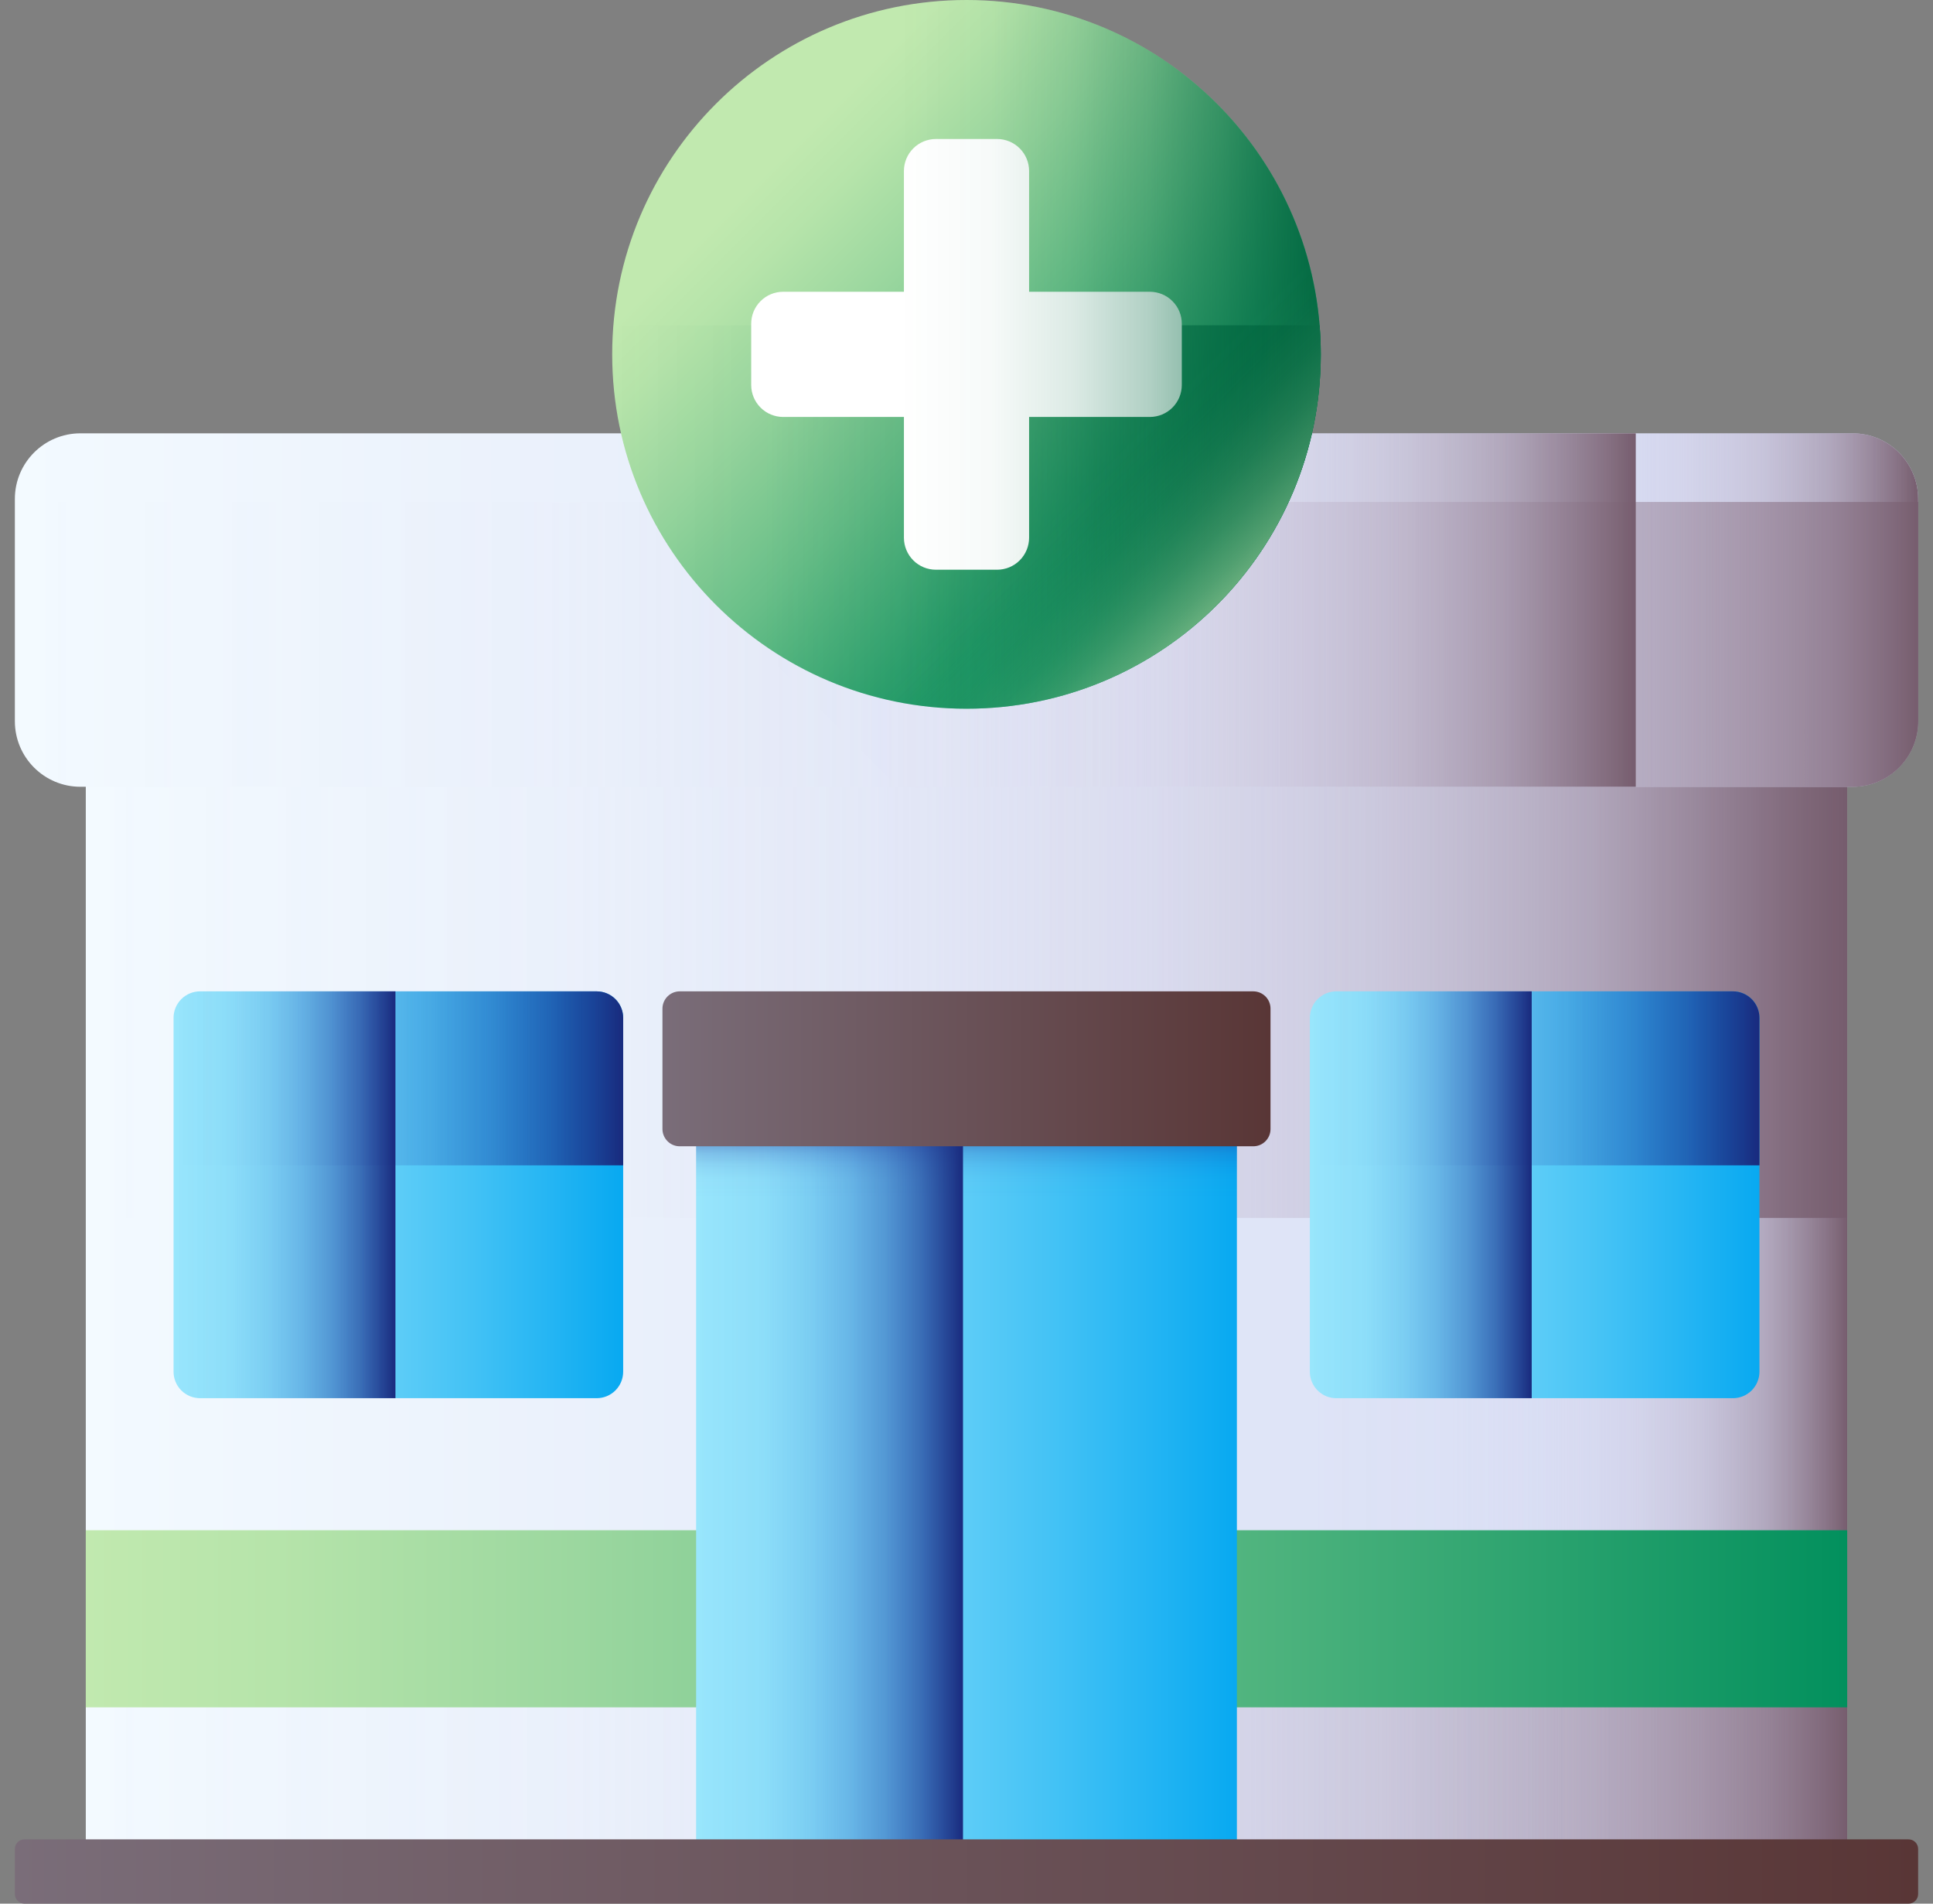 <svg width="65" height="64" viewBox="0 0 65 64" fill="none" xmlns="http://www.w3.org/2000/svg">
<rect x="0" y="0" width="65" height="64" fill="#808080" stroke="none"/>
<path d="M62.115 51.446L60.466 54.741L62.115 57.4V62.919H2.885V57.4L4.15 54.696L2.885 51.446V21.664H62.115V51.446Z" fill="url(#paint0_linear_2471_1176)"/>
<path d="M3.519 53.076L4.15 54.696L2.885 57.4V62.919H62.115V57.4L60.466 54.741L61.299 53.076H3.519Z" fill="url(#paint1_linear_2471_1176)"/>
<path d="M62.115 51.446L60.467 54.741L62.115 57.4V62.919H43.877V21.664H62.115V51.446Z" fill="url(#paint2_linear_2471_1176)"/>
<path d="M2.884 51.446H62.115V57.4H2.884V51.446Z" fill="url(#paint3_linear_2471_1176)"/>
<path d="M2.884 21.664H62.115V40.946H2.884V21.664Z" fill="url(#paint4_linear_2471_1176)"/>
<path d="M40.52 62.919H24.48C24.195 62.919 23.923 62.806 23.722 62.605C23.521 62.404 23.408 62.132 23.408 61.848V37.005C23.408 36.721 23.521 36.449 23.722 36.248C23.923 36.047 24.195 35.934 24.48 35.934H40.52C40.804 35.934 41.077 36.047 41.278 36.248C41.479 36.449 41.592 36.721 41.592 37.005V61.848C41.592 62.132 41.479 62.405 41.278 62.605C41.077 62.806 40.805 62.919 40.52 62.919Z" fill="url(#paint5_linear_2471_1176)"/>
<path d="M41.592 42.97V37.005C41.592 36.721 41.479 36.448 41.278 36.248C41.077 36.047 40.804 35.934 40.52 35.934H24.48C24.195 35.934 23.923 36.047 23.722 36.248C23.521 36.448 23.408 36.721 23.408 37.005V42.97H41.592Z" fill="url(#paint6_linear_2471_1176)"/>
<path d="M24.48 62.919H32.382V35.934H24.48C24.195 35.934 23.923 36.047 23.722 36.248C23.521 36.449 23.408 36.721 23.408 37.005V61.848C23.408 62.132 23.521 62.404 23.722 62.605C23.923 62.806 24.196 62.919 24.48 62.919Z" fill="url(#paint7_linear_2471_1176)"/>
<path d="M20.064 47.007H6.727C6.491 47.007 6.264 46.913 6.097 46.746C5.93 46.579 5.836 46.353 5.836 46.116V34.22C5.836 33.984 5.93 33.757 6.097 33.59C6.264 33.423 6.491 33.329 6.727 33.329H20.064C20.3 33.329 20.527 33.423 20.694 33.59C20.861 33.757 20.955 33.984 20.955 34.22V46.116C20.955 46.353 20.861 46.579 20.694 46.746C20.527 46.913 20.3 47.007 20.064 47.007Z" fill="url(#paint8_linear_2471_1176)"/>
<path d="M20.955 39.179V34.22C20.955 33.984 20.861 33.757 20.694 33.59C20.527 33.423 20.3 33.329 20.064 33.329H6.727C6.491 33.329 6.264 33.423 6.097 33.59C5.93 33.757 5.836 33.984 5.836 34.22V39.179H20.955Z" fill="url(#paint9_linear_2471_1176)"/>
<path d="M6.727 47.007H13.297V33.329H6.727C6.61 33.329 6.494 33.352 6.386 33.397C6.278 33.442 6.18 33.508 6.097 33.59C6.014 33.673 5.949 33.771 5.904 33.879C5.859 33.987 5.836 34.103 5.836 34.22V46.116C5.836 46.353 5.93 46.579 6.097 46.746C6.264 46.913 6.491 47.007 6.727 47.007Z" fill="url(#paint10_linear_2471_1176)"/>
<path d="M58.273 47.007H44.936C44.819 47.007 44.703 46.984 44.595 46.94C44.487 46.895 44.389 46.829 44.306 46.746C44.223 46.664 44.157 46.565 44.113 46.457C44.068 46.349 44.045 46.233 44.045 46.116V34.22C44.045 34.103 44.068 33.987 44.113 33.879C44.157 33.771 44.223 33.673 44.306 33.59C44.389 33.508 44.487 33.442 44.595 33.397C44.703 33.352 44.819 33.329 44.936 33.329H58.273C58.509 33.329 58.736 33.423 58.903 33.59C59.07 33.757 59.164 33.984 59.164 34.22V46.116C59.164 46.353 59.07 46.579 58.903 46.746C58.736 46.913 58.509 47.007 58.273 47.007Z" fill="url(#paint11_linear_2471_1176)"/>
<path d="M59.164 39.179V34.22C59.164 33.984 59.07 33.757 58.903 33.59C58.736 33.423 58.509 33.329 58.273 33.329H44.936C44.819 33.329 44.703 33.352 44.595 33.397C44.487 33.442 44.389 33.508 44.306 33.59C44.223 33.673 44.157 33.771 44.113 33.879C44.068 33.987 44.045 34.103 44.045 34.22V39.179H59.164Z" fill="url(#paint12_linear_2471_1176)"/>
<path d="M44.936 47.007H51.506V33.329H44.936C44.819 33.329 44.703 33.352 44.595 33.397C44.487 33.442 44.389 33.508 44.306 33.59C44.223 33.673 44.157 33.771 44.113 33.879C44.068 33.987 44.045 34.103 44.045 34.22V46.116C44.045 46.233 44.068 46.349 44.113 46.457C44.157 46.565 44.223 46.664 44.306 46.746C44.389 46.829 44.487 46.895 44.595 46.94C44.703 46.984 44.819 47.007 44.936 47.007Z" fill="url(#paint13_linear_2471_1176)"/>
<path d="M0.822 61.839H64.178C64.263 61.839 64.345 61.873 64.406 61.933C64.466 61.993 64.5 62.075 64.5 62.161V63.678C64.5 63.72 64.492 63.762 64.476 63.801C64.459 63.84 64.436 63.876 64.406 63.906C64.376 63.936 64.34 63.959 64.301 63.976C64.262 63.992 64.22 64 64.178 64H0.822C0.737 64 0.655 63.966 0.594 63.906C0.534 63.845 0.5 63.763 0.5 63.678V62.161C0.5 62.075 0.534 61.993 0.594 61.933C0.655 61.873 0.737 61.839 0.822 61.839Z" fill="url(#paint14_linear_2471_1176)"/>
<path d="M2.705 14.568H62.295C63.513 14.568 64.5 15.556 64.5 16.773V24.246C64.5 25.464 63.513 26.451 62.295 26.451H2.705C1.487 26.451 0.5 25.464 0.5 24.246V16.773C0.5 15.556 1.487 14.568 2.705 14.568Z" fill="url(#paint15_linear_2471_1176)"/>
<path d="M0.5 16.876V24.246C0.5 25.464 1.487 26.451 2.705 26.451H62.295C63.513 26.451 64.5 25.464 64.5 24.246V16.876H0.5Z" fill="url(#paint16_linear_2471_1176)"/>
<path d="M62.295 14.568H44.382V26.451H62.295C63.513 26.451 64.5 25.464 64.5 24.246V16.773C64.5 15.556 63.513 14.568 62.295 14.568Z" fill="url(#paint17_linear_2471_1176)"/>
<path d="M55.005 14.568H29.746L24.027 20.287L30.191 26.451H55.005V14.568Z" fill="url(#paint18_linear_2471_1176)"/>
<path d="M32.5 23.827C39.08 23.827 44.413 18.493 44.413 11.914C44.413 5.334 39.08 0 32.5 0C25.92 0 20.586 5.334 20.586 11.914C20.586 18.493 25.92 23.827 32.5 23.827Z" fill="url(#paint19_linear_2471_1176)"/>
<path d="M20.586 11.914C20.586 18.493 25.92 23.827 32.5 23.827C39.08 23.827 44.413 18.493 44.413 11.914C44.413 11.584 44.399 11.258 44.373 10.935H20.627C20.6 11.261 20.587 11.587 20.586 11.914Z" fill="url(#paint20_linear_2471_1176)"/>
<path d="M38.665 9.809H34.605V5.749C34.605 5.463 34.491 5.19 34.289 4.988C34.088 4.787 33.814 4.673 33.529 4.673H31.471C31.186 4.673 30.912 4.787 30.711 4.988C30.509 5.19 30.396 5.463 30.396 5.749V9.809H26.335C26.05 9.809 25.776 9.922 25.575 10.124C25.373 10.326 25.26 10.599 25.26 10.884V12.943C25.26 13.228 25.373 13.501 25.575 13.703C25.776 13.905 26.05 14.018 26.335 14.018H30.396V18.078C30.396 18.364 30.509 18.637 30.711 18.839C30.912 19.041 31.186 19.154 31.471 19.154H33.529C33.814 19.154 34.088 19.041 34.289 18.839C34.491 18.637 34.605 18.364 34.605 18.078V14.018H38.665C38.95 14.018 39.224 13.905 39.425 13.703C39.627 13.501 39.74 13.228 39.74 12.943V10.884C39.74 10.743 39.713 10.603 39.659 10.473C39.605 10.342 39.525 10.224 39.425 10.124C39.326 10.024 39.207 9.945 39.077 9.891C38.946 9.837 38.806 9.809 38.665 9.809Z" fill="white"/>
<path d="M32.5 0C31.732 0 30.982 0.073 30.255 0.212V23.615C30.995 23.756 31.747 23.827 32.5 23.827C39.079 23.827 44.413 18.493 44.413 11.914C44.413 5.334 39.079 0 32.5 0Z" fill="url(#paint21_linear_2471_1176)"/>
<path d="M40.874 3.44L24.027 20.288C26.187 22.473 29.185 23.827 32.5 23.827C39.08 23.827 44.413 18.493 44.413 11.914C44.413 8.598 43.059 5.6 40.874 3.44Z" fill="url(#paint22_linear_2471_1176)"/>
<path d="M22.857 33.329H42.142C42.219 33.329 42.294 33.344 42.365 33.373C42.435 33.403 42.499 33.446 42.553 33.499C42.607 33.553 42.65 33.617 42.679 33.688C42.708 33.758 42.723 33.834 42.723 33.91V37.958C42.723 38.034 42.708 38.109 42.679 38.18C42.65 38.25 42.607 38.314 42.553 38.368C42.499 38.422 42.435 38.465 42.365 38.494C42.294 38.523 42.219 38.538 42.142 38.538H22.857C22.703 38.538 22.555 38.477 22.447 38.368C22.338 38.259 22.276 38.112 22.276 37.958V33.91C22.276 33.756 22.338 33.608 22.447 33.499C22.555 33.391 22.703 33.329 22.857 33.329Z" fill="url(#paint23_linear_2471_1176)"/>
<defs>
<linearGradient id="paint0_linear_2471_1176" x1="2.885" y1="21.664" x2="62.115" y2="21.664" gradientUnits="userSpaceOnUse">
<stop stop-color="#F3FAFF"/>
<stop offset="1" stop-color="#D5DAF3"/>
</linearGradient>
<linearGradient id="paint1_linear_2471_1176" x1="2.885" y1="53.076" x2="62.115" y2="53.076" gradientUnits="userSpaceOnUse">
<stop stop-color="#DBD5EF" stop-opacity="0"/>
<stop offset="0.267" stop-color="#D8D2EC" stop-opacity="0.023"/>
<stop offset="0.443" stop-color="#D1C9E2" stop-opacity="0.098"/>
<stop offset="0.593" stop-color="#C4B9D1" stop-opacity="0.225"/>
<stop offset="0.729" stop-color="#B2A4BA" stop-opacity="0.405"/>
<stop offset="0.855" stop-color="#9A889C" stop-opacity="0.638"/>
<stop offset="0.971" stop-color="#7E6678" stop-opacity="0.92"/>
<stop offset="1" stop-color="#765D6E"/>
</linearGradient>
<linearGradient id="paint2_linear_2471_1176" x1="43.877" y1="21.664" x2="62.115" y2="21.664" gradientUnits="userSpaceOnUse">
<stop stop-color="#DBD5EF" stop-opacity="0"/>
<stop offset="0.267" stop-color="#D8D2EC" stop-opacity="0.023"/>
<stop offset="0.443" stop-color="#D1C9E2" stop-opacity="0.098"/>
<stop offset="0.593" stop-color="#C4B9D1" stop-opacity="0.225"/>
<stop offset="0.729" stop-color="#B2A4BA" stop-opacity="0.405"/>
<stop offset="0.855" stop-color="#9A889C" stop-opacity="0.638"/>
<stop offset="0.971" stop-color="#7E6678" stop-opacity="0.92"/>
<stop offset="1" stop-color="#765D6E"/>
</linearGradient>
<linearGradient id="paint3_linear_2471_1176" x1="2.884" y1="51.446" x2="62.115" y2="51.446" gradientUnits="userSpaceOnUse">
<stop stop-color="#C1E9AF"/>
<stop offset="0.107" stop-color="#B6E4AA"/>
<stop offset="0.293" stop-color="#99D69E"/>
<stop offset="0.536" stop-color="#6BC18A"/>
<stop offset="0.824" stop-color="#2CA36F"/>
<stop offset="1" stop-color="#02905D"/>
</linearGradient>
<linearGradient id="paint4_linear_2471_1176" x1="2.884" y1="21.664" x2="62.115" y2="21.664" gradientUnits="userSpaceOnUse">
<stop stop-color="#DBD5EF" stop-opacity="0"/>
<stop offset="0.267" stop-color="#D8D2EC" stop-opacity="0.023"/>
<stop offset="0.443" stop-color="#D1C9E2" stop-opacity="0.098"/>
<stop offset="0.593" stop-color="#C4B9D1" stop-opacity="0.225"/>
<stop offset="0.729" stop-color="#B2A4BA" stop-opacity="0.405"/>
<stop offset="0.855" stop-color="#9A889C" stop-opacity="0.638"/>
<stop offset="0.971" stop-color="#7E6678" stop-opacity="0.92"/>
<stop offset="1" stop-color="#765D6E"/>
</linearGradient>
<linearGradient id="paint5_linear_2471_1176" x1="23.408" y1="35.934" x2="41.592" y2="35.934" gradientUnits="userSpaceOnUse">
<stop stop-color="#99E6FC"/>
<stop offset="0.133" stop-color="#8EE1FB"/>
<stop offset="0.363" stop-color="#71D5F9"/>
<stop offset="0.663" stop-color="#43C2F5"/>
<stop offset="1" stop-color="#08A9F1"/>
</linearGradient>
<linearGradient id="paint6_linear_2471_1176" x1="32.5" y1="40.974" x2="32.5" y2="37.647" gradientUnits="userSpaceOnUse">
<stop offset="0.214" stop-color="#2740B0" stop-opacity="0"/>
<stop offset="0.411" stop-color="#263FAE" stop-opacity="0.023"/>
<stop offset="0.547" stop-color="#253DAB" stop-opacity="0.095"/>
<stop offset="0.665" stop-color="#233BA4" stop-opacity="0.218"/>
<stop offset="0.773" stop-color="#21379B" stop-opacity="0.393"/>
<stop offset="0.873" stop-color="#1E3290" stop-opacity="0.618"/>
<stop offset="0.967" stop-color="#1A2C82" stop-opacity="0.89"/>
<stop offset="1" stop-color="#192A7D"/>
</linearGradient>
<linearGradient id="paint7_linear_2471_1176" x1="23.408" y1="35.934" x2="32.382" y2="35.934" gradientUnits="userSpaceOnUse">
<stop stop-color="#2740B0" stop-opacity="0"/>
<stop offset="0.251" stop-color="#263FAE" stop-opacity="0.023"/>
<stop offset="0.424" stop-color="#253DAB" stop-opacity="0.095"/>
<stop offset="0.574" stop-color="#233BA4" stop-opacity="0.218"/>
<stop offset="0.711" stop-color="#21379B" stop-opacity="0.393"/>
<stop offset="0.839" stop-color="#1E3290" stop-opacity="0.618"/>
<stop offset="0.959" stop-color="#1A2C82" stop-opacity="0.89"/>
<stop offset="1" stop-color="#192A7D"/>
</linearGradient>
<linearGradient id="paint8_linear_2471_1176" x1="5.836" y1="33.329" x2="20.955" y2="33.329" gradientUnits="userSpaceOnUse">
<stop stop-color="#99E6FC"/>
<stop offset="0.133" stop-color="#8EE1FB"/>
<stop offset="0.363" stop-color="#71D5F9"/>
<stop offset="0.663" stop-color="#43C2F5"/>
<stop offset="1" stop-color="#08A9F1"/>
</linearGradient>
<linearGradient id="paint9_linear_2471_1176" x1="5.836" y1="33.329" x2="20.955" y2="33.329" gradientUnits="userSpaceOnUse">
<stop stop-color="#2740B0" stop-opacity="0"/>
<stop offset="0.251" stop-color="#263FAE" stop-opacity="0.023"/>
<stop offset="0.424" stop-color="#253DAB" stop-opacity="0.095"/>
<stop offset="0.574" stop-color="#233BA4" stop-opacity="0.218"/>
<stop offset="0.711" stop-color="#21379B" stop-opacity="0.393"/>
<stop offset="0.839" stop-color="#1E3290" stop-opacity="0.618"/>
<stop offset="0.959" stop-color="#1A2C82" stop-opacity="0.89"/>
<stop offset="1" stop-color="#192A7D"/>
</linearGradient>
<linearGradient id="paint10_linear_2471_1176" x1="5.836" y1="33.329" x2="13.297" y2="33.329" gradientUnits="userSpaceOnUse">
<stop stop-color="#2740B0" stop-opacity="0"/>
<stop offset="0.251" stop-color="#263FAE" stop-opacity="0.023"/>
<stop offset="0.424" stop-color="#253DAB" stop-opacity="0.095"/>
<stop offset="0.574" stop-color="#233BA4" stop-opacity="0.218"/>
<stop offset="0.711" stop-color="#21379B" stop-opacity="0.393"/>
<stop offset="0.839" stop-color="#1E3290" stop-opacity="0.618"/>
<stop offset="0.959" stop-color="#1A2C82" stop-opacity="0.89"/>
<stop offset="1" stop-color="#192A7D"/>
</linearGradient>
<linearGradient id="paint11_linear_2471_1176" x1="44.045" y1="33.329" x2="59.164" y2="33.329" gradientUnits="userSpaceOnUse">
<stop stop-color="#99E6FC"/>
<stop offset="0.133" stop-color="#8EE1FB"/>
<stop offset="0.363" stop-color="#71D5F9"/>
<stop offset="0.663" stop-color="#43C2F5"/>
<stop offset="1" stop-color="#08A9F1"/>
</linearGradient>
<linearGradient id="paint12_linear_2471_1176" x1="44.045" y1="33.329" x2="59.164" y2="33.329" gradientUnits="userSpaceOnUse">
<stop stop-color="#2740B0" stop-opacity="0"/>
<stop offset="0.251" stop-color="#263FAE" stop-opacity="0.023"/>
<stop offset="0.424" stop-color="#253DAB" stop-opacity="0.095"/>
<stop offset="0.574" stop-color="#233BA4" stop-opacity="0.218"/>
<stop offset="0.711" stop-color="#21379B" stop-opacity="0.393"/>
<stop offset="0.839" stop-color="#1E3290" stop-opacity="0.618"/>
<stop offset="0.959" stop-color="#1A2C82" stop-opacity="0.89"/>
<stop offset="1" stop-color="#192A7D"/>
</linearGradient>
<linearGradient id="paint13_linear_2471_1176" x1="44.045" y1="33.329" x2="51.506" y2="33.329" gradientUnits="userSpaceOnUse">
<stop stop-color="#2740B0" stop-opacity="0"/>
<stop offset="0.251" stop-color="#263FAE" stop-opacity="0.023"/>
<stop offset="0.424" stop-color="#253DAB" stop-opacity="0.095"/>
<stop offset="0.574" stop-color="#233BA4" stop-opacity="0.218"/>
<stop offset="0.711" stop-color="#21379B" stop-opacity="0.393"/>
<stop offset="0.839" stop-color="#1E3290" stop-opacity="0.618"/>
<stop offset="0.959" stop-color="#1A2C82" stop-opacity="0.89"/>
<stop offset="1" stop-color="#192A7D"/>
</linearGradient>
<linearGradient id="paint14_linear_2471_1176" x1="0.5" y1="61.839" x2="64.5" y2="61.839" gradientUnits="userSpaceOnUse">
<stop stop-color="#7A6D79"/>
<stop offset="1" stop-color="#593636"/>
</linearGradient>
<linearGradient id="paint15_linear_2471_1176" x1="0.5" y1="14.568" x2="64.5" y2="14.568" gradientUnits="userSpaceOnUse">
<stop stop-color="#F3FAFF"/>
<stop offset="1" stop-color="#D5DAF3"/>
</linearGradient>
<linearGradient id="paint16_linear_2471_1176" x1="0.5" y1="16.876" x2="64.5" y2="16.876" gradientUnits="userSpaceOnUse">
<stop stop-color="#DBD5EF" stop-opacity="0"/>
<stop offset="0.267" stop-color="#D8D2EC" stop-opacity="0.023"/>
<stop offset="0.443" stop-color="#D1C9E2" stop-opacity="0.098"/>
<stop offset="0.593" stop-color="#C4B9D1" stop-opacity="0.225"/>
<stop offset="0.729" stop-color="#B2A4BA" stop-opacity="0.405"/>
<stop offset="0.855" stop-color="#9A889C" stop-opacity="0.638"/>
<stop offset="0.971" stop-color="#7E6678" stop-opacity="0.92"/>
<stop offset="1" stop-color="#765D6E"/>
</linearGradient>
<linearGradient id="paint17_linear_2471_1176" x1="44.382" y1="14.568" x2="64.5" y2="14.568" gradientUnits="userSpaceOnUse">
<stop stop-color="#DBD5EF" stop-opacity="0"/>
<stop offset="0.267" stop-color="#D8D2EC" stop-opacity="0.023"/>
<stop offset="0.443" stop-color="#D1C9E2" stop-opacity="0.098"/>
<stop offset="0.593" stop-color="#C4B9D1" stop-opacity="0.225"/>
<stop offset="0.729" stop-color="#B2A4BA" stop-opacity="0.405"/>
<stop offset="0.855" stop-color="#9A889C" stop-opacity="0.638"/>
<stop offset="0.971" stop-color="#7E6678" stop-opacity="0.92"/>
<stop offset="1" stop-color="#765D6E"/>
</linearGradient>
<linearGradient id="paint18_linear_2471_1176" x1="24.027" y1="14.568" x2="55.005" y2="14.568" gradientUnits="userSpaceOnUse">
<stop stop-color="#DBD5EF" stop-opacity="0"/>
<stop offset="0.267" stop-color="#D8D2EC" stop-opacity="0.023"/>
<stop offset="0.443" stop-color="#D1C9E2" stop-opacity="0.098"/>
<stop offset="0.593" stop-color="#C4B9D1" stop-opacity="0.225"/>
<stop offset="0.729" stop-color="#B2A4BA" stop-opacity="0.405"/>
<stop offset="0.855" stop-color="#9A889C" stop-opacity="0.638"/>
<stop offset="0.971" stop-color="#7E6678" stop-opacity="0.92"/>
<stop offset="1" stop-color="#765D6E"/>
</linearGradient>
<linearGradient id="paint19_linear_2471_1176" x1="26.054" y1="5.468" x2="39.422" y2="18.836" gradientUnits="userSpaceOnUse">
<stop stop-color="#C1E9AF"/>
<stop offset="0.107" stop-color="#B6E4AA"/>
<stop offset="0.293" stop-color="#99D69E"/>
<stop offset="0.536" stop-color="#6BC18A"/>
<stop offset="0.824" stop-color="#2CA36F"/>
<stop offset="1" stop-color="#02905D"/>
</linearGradient>
<linearGradient id="paint20_linear_2471_1176" x1="20.586" y1="10.935" x2="44.413" y2="10.935" gradientUnits="userSpaceOnUse">
<stop stop-color="#026841" stop-opacity="0"/>
<stop offset="0.218" stop-color="#026841" stop-opacity="0.033"/>
<stop offset="0.41" stop-color="#026841" stop-opacity="0.137"/>
<stop offset="0.592" stop-color="#026841" stop-opacity="0.31"/>
<stop offset="0.767" stop-color="#026841" stop-opacity="0.553"/>
<stop offset="0.937" stop-color="#026841" stop-opacity="0.864"/>
<stop offset="1" stop-color="#026841"/>
</linearGradient>
<linearGradient id="paint21_linear_2471_1176" x1="30.255" y1="0" x2="44.413" y2="0" gradientUnits="userSpaceOnUse">
<stop stop-color="#026841" stop-opacity="0"/>
<stop offset="0.218" stop-color="#026841" stop-opacity="0.033"/>
<stop offset="0.41" stop-color="#026841" stop-opacity="0.137"/>
<stop offset="0.592" stop-color="#026841" stop-opacity="0.31"/>
<stop offset="0.767" stop-color="#026841" stop-opacity="0.553"/>
<stop offset="0.937" stop-color="#026841" stop-opacity="0.864"/>
<stop offset="1" stop-color="#026841"/>
</linearGradient>
<linearGradient id="paint22_linear_2471_1176" x1="36.617" y1="16.03" x2="42.499" y2="21.913" gradientUnits="userSpaceOnUse">
<stop stop-color="#C1E9AF" stop-opacity="0"/>
<stop offset="0.141" stop-color="#C1E9AF" stop-opacity="0.016"/>
<stop offset="0.274" stop-color="#C1E9AF" stop-opacity="0.065"/>
<stop offset="0.403" stop-color="#C1E9AF" stop-opacity="0.146"/>
<stop offset="0.529" stop-color="#C1E9AF" stop-opacity="0.26"/>
<stop offset="0.654" stop-color="#C1E9AF" stop-opacity="0.408"/>
<stop offset="0.778" stop-color="#C1E9AF" stop-opacity="0.589"/>
<stop offset="0.899" stop-color="#C1E9AF" stop-opacity="0.799"/>
<stop offset="1" stop-color="#C1E9AF"/>
</linearGradient>
<linearGradient id="paint23_linear_2471_1176" x1="22.276" y1="33.329" x2="42.723" y2="33.329" gradientUnits="userSpaceOnUse">
<stop stop-color="#7A6D79"/>
<stop offset="1" stop-color="#593636"/>
</linearGradient>
</defs>
</svg>
